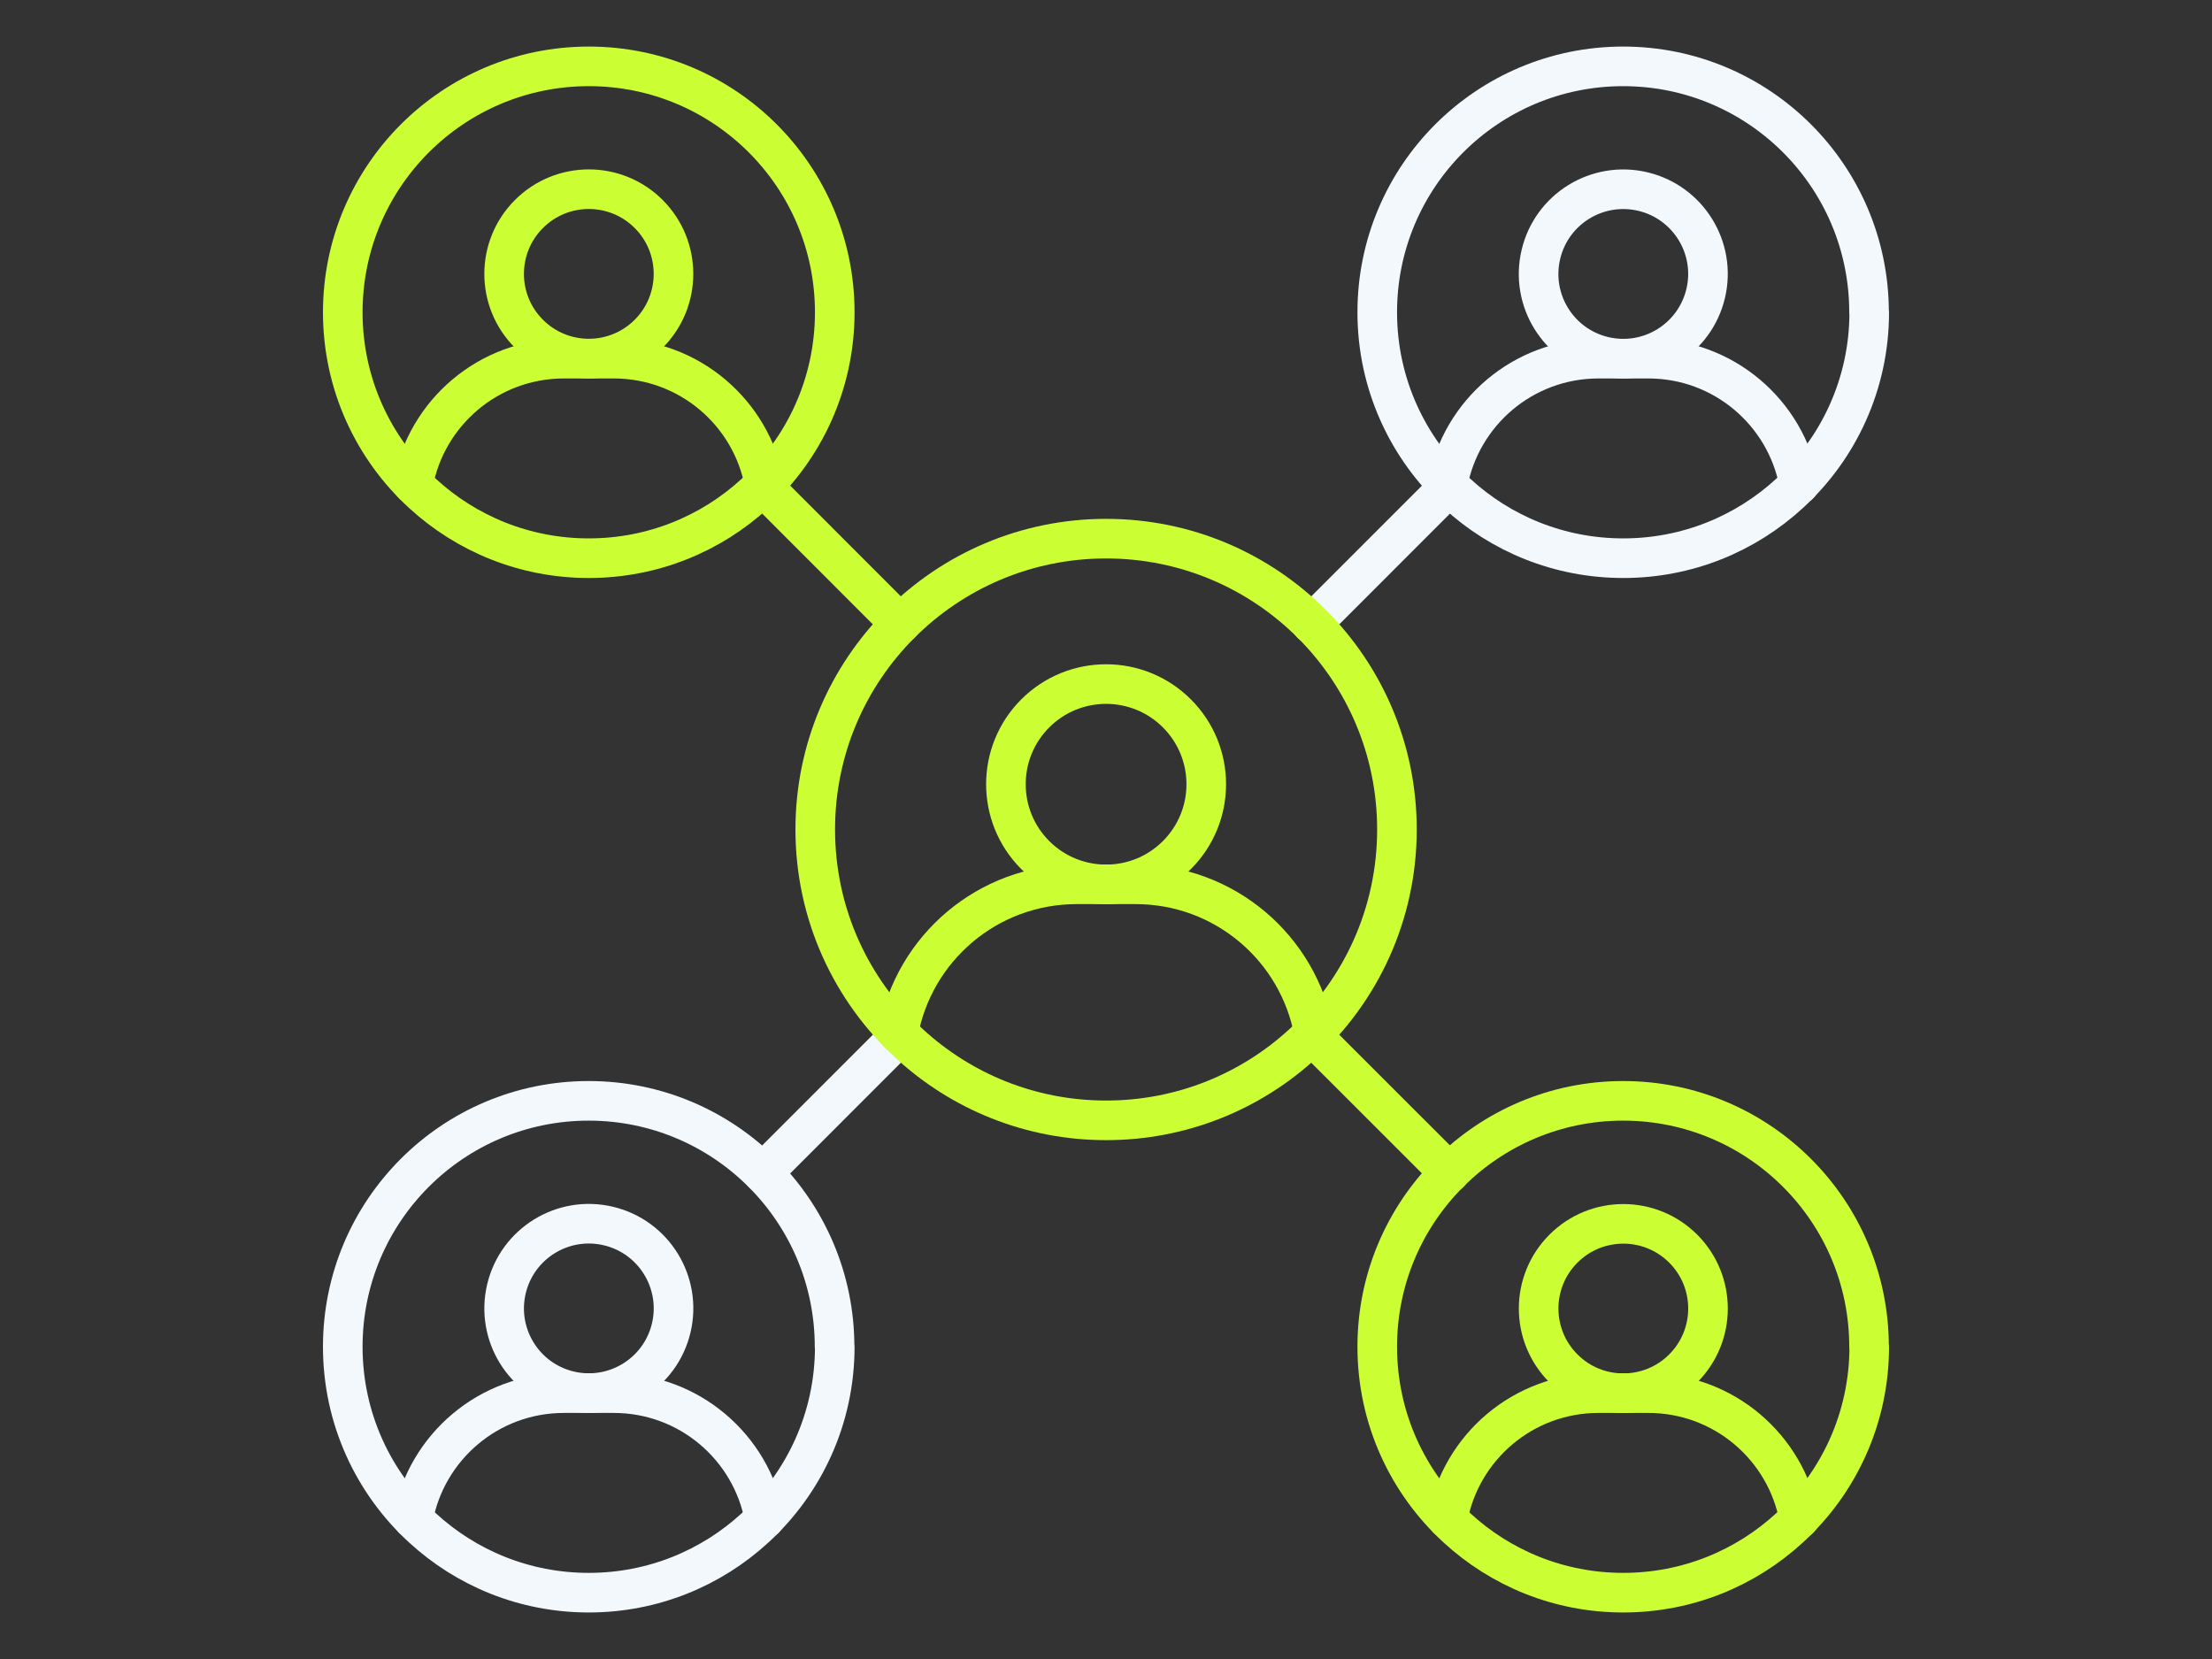 <svg width="72" height="54" viewBox="0 0 72 54" fill="none" xmlns="http://www.w3.org/2000/svg">
<rect x="0" y="0" width="72" height="54" fill="#333333" stroke="none"/>
<path d="M47.122 15.765C47.545 13.434 49.581 11.674 52.032 11.674H53.652C56.102 11.674 58.139 13.434 58.562 15.765" stroke="#F2F8FC" stroke-width="1.289" stroke-linecap="round" stroke-linejoin="round"/>
<path d="M55.52 9.55C55.87 8.069 54.952 6.584 53.471 6.234C51.989 5.885 50.504 6.802 50.155 8.284C49.805 9.766 50.723 11.25 52.204 11.6C53.686 11.95 55.17 11.032 55.52 9.55Z" stroke="#F2F8FC" stroke-width="1.289" stroke-linecap="round" stroke-linejoin="round"/>
<path d="M60.843 10.164C60.843 12.498 59.843 14.599 58.25 16.059C56.825 17.37 54.925 18.169 52.836 18.169C50.747 18.169 48.847 17.37 47.422 16.059C45.828 14.599 44.829 12.498 44.829 10.164C44.829 5.741 48.413 2.16 52.833 2.16C57.253 2.16 60.837 5.744 60.837 10.164H60.843Z" stroke="#F2F8FC" stroke-width="1.289" stroke-linecap="round" stroke-linejoin="round"/>
<path d="M13.447 49.437C13.869 47.106 15.906 45.346 18.357 45.346H19.977C22.427 45.346 24.464 47.106 24.886 49.437" stroke="#F2F8FC" stroke-width="1.289" stroke-linecap="round" stroke-linejoin="round"/>
<path d="M21.849 43.222C22.199 41.74 21.281 40.255 19.8 39.906C18.318 39.556 16.834 40.474 16.484 41.955C16.134 43.437 17.052 44.922 18.533 45.271C20.015 45.621 21.5 44.703 21.849 43.222Z" stroke="#F2F8FC" stroke-width="1.289" stroke-linecap="round" stroke-linejoin="round"/>
<path d="M27.171 43.836C27.171 46.17 26.172 48.271 24.578 49.731C23.153 51.042 21.253 51.841 19.164 51.841C17.075 51.841 15.175 51.042 13.75 49.731C12.156 48.271 11.157 46.17 11.157 43.836C11.157 39.413 14.741 35.832 19.161 35.832C23.581 35.832 27.165 39.416 27.165 43.836H27.171Z" stroke="#F2F8FC" stroke-width="1.289" stroke-linecap="round" stroke-linejoin="round"/>
<path d="M47.18 15.823L42.696 20.308" stroke="#F2F8FC" stroke-width="1.289" stroke-linecap="round" stroke-linejoin="round"/>
<path d="M29.307 33.696L24.826 38.178" stroke="#F2F8FC" stroke-width="1.289" stroke-linecap="round" stroke-linejoin="round"/>
<path d="M29.24 33.624C29.741 30.864 32.148 28.784 35.047 28.784H36.962C39.861 28.784 42.268 30.864 42.769 33.624" stroke="#CCFF33" stroke-width="1.289" stroke-linecap="round" stroke-linejoin="round"/>
<path d="M38.308 27.832C39.582 26.559 39.582 24.494 38.308 23.221C37.035 21.948 34.971 21.948 33.697 23.221C32.424 24.494 32.424 26.559 33.697 27.832C34.971 29.105 37.035 29.105 38.308 27.832Z" stroke="#CCFF33" stroke-width="1.289" stroke-linecap="round" stroke-linejoin="round"/>
<path d="M45.47 27C45.47 29.762 44.287 32.245 42.405 33.973C40.721 35.523 38.471 36.467 36.003 36.467C33.535 36.467 31.286 35.523 29.602 33.973C27.719 32.245 26.536 29.762 26.536 27C26.536 21.77 30.773 17.533 36.003 17.533C41.233 17.533 45.47 21.77 45.47 27Z" stroke="#CCFF33" stroke-width="1.289" stroke-linecap="round" stroke-linejoin="round"/>
<path d="M47.122 49.437C47.545 47.106 49.581 45.346 52.032 45.346H53.652C56.102 45.346 58.139 47.106 58.562 49.437" stroke="#CCFF33" stroke-width="1.289" stroke-linecap="round" stroke-linejoin="round"/>
<path d="M54.788 44.541C55.864 43.465 55.864 41.72 54.788 40.643C53.711 39.567 51.966 39.567 50.89 40.643C49.813 41.72 49.813 43.465 50.89 44.541C51.966 45.618 53.711 45.618 54.788 44.541Z" stroke="#CCFF33" stroke-width="1.289" stroke-linecap="round" stroke-linejoin="round"/>
<path d="M60.843 43.836C60.843 46.17 59.843 48.271 58.25 49.731C56.825 51.042 54.925 51.841 52.836 51.841C50.747 51.841 48.847 51.042 47.422 49.731C45.828 48.271 44.829 46.17 44.829 43.836C44.829 39.413 48.413 35.832 52.833 35.832C57.253 35.832 60.837 39.416 60.837 43.836H60.843Z" stroke="#CCFF33" stroke-width="1.289" stroke-linecap="round" stroke-linejoin="round"/>
<path d="M13.447 15.765C13.869 13.434 15.906 11.674 18.357 11.674H19.977C22.427 11.674 24.464 13.434 24.886 15.765" stroke="#CCFF33" stroke-width="1.289" stroke-linecap="round" stroke-linejoin="round"/>
<path d="M21.115 10.864C22.191 9.788 22.191 8.042 21.115 6.966C20.038 5.889 18.293 5.889 17.217 6.966C16.14 8.042 16.14 9.788 17.217 10.864C18.293 11.941 20.038 11.941 21.115 10.864Z" stroke="#CCFF33" stroke-width="1.289" stroke-linecap="round" stroke-linejoin="round"/>
<path d="M27.171 10.164C27.171 12.498 26.172 14.599 24.578 16.059C23.153 17.37 21.253 18.169 19.164 18.169C17.075 18.169 15.175 17.37 13.75 16.059C12.156 14.599 11.157 12.498 11.157 10.164C11.16 5.741 14.744 2.16 19.167 2.16C23.59 2.16 27.171 5.744 27.171 10.164Z" stroke="#CCFF33" stroke-width="1.289" stroke-linecap="round" stroke-linejoin="round"/>
<path d="M47.18 38.178L42.696 33.696" stroke="#CCFF33" stroke-width="1.289" stroke-linecap="round" stroke-linejoin="round"/>
<path d="M29.307 20.308L24.826 15.823" stroke="#CCFF33" stroke-width="1.289" stroke-linecap="round" stroke-linejoin="round"/>
</svg>
